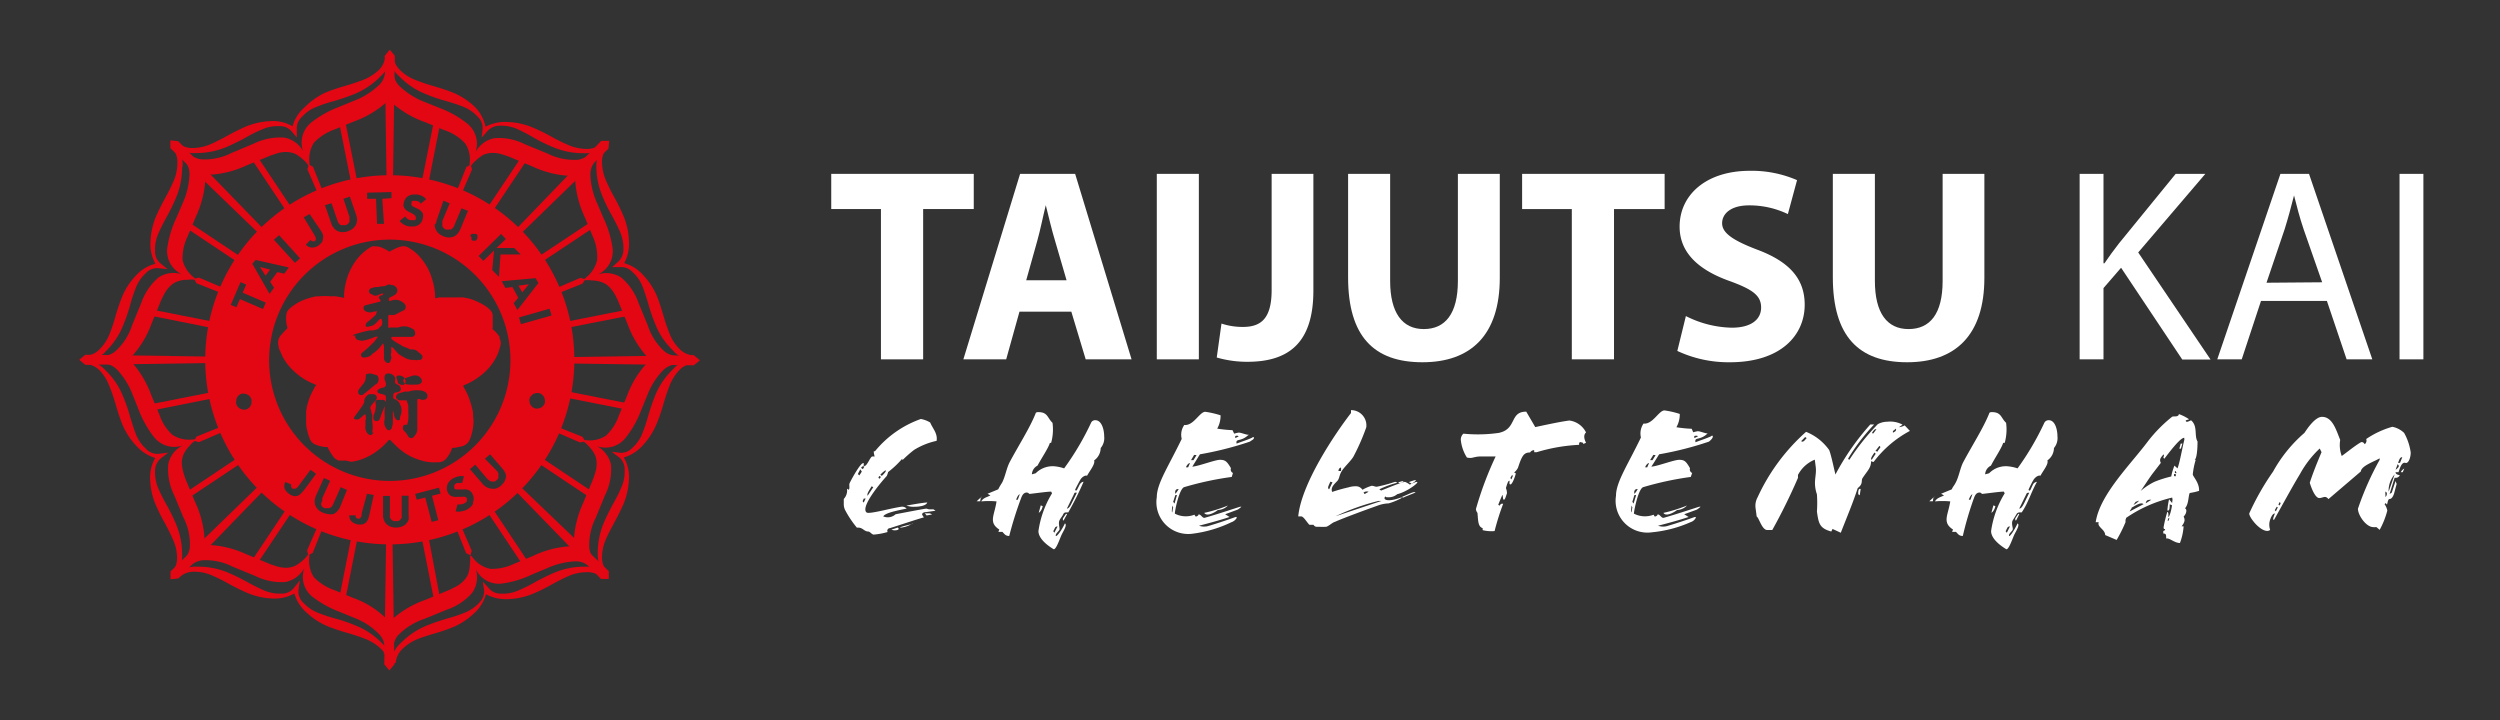 <?xml version="1.0" encoding="UTF-8"?> <svg xmlns="http://www.w3.org/2000/svg" xmlns:xlink="http://www.w3.org/1999/xlink" id="Layer_1" data-name="Layer 1" viewBox="0 0 163.49 47.09"><rect x="0" y="0" width="163.49" height="47.09" fill="#333333" stroke="none"/><defs><style>.cls-1{fill:none;}.cls-2{clip-path:url(#clip-path);}.cls-3{fill:#e30613;}.cls-4{fill:#fff;}</style><clipPath id="clip-path"><rect class="cls-1" x="-8.99" y="-0.83" width="68.94" height="48.74"></rect></clipPath></defs><title>tjkcheltenhamweblogo</title><g class="cls-2"><g class="cls-2"><path class="cls-3" d="M42.63,23.51a2.31,2.31,0,0,0-.39.31A6.38,6.38,0,0,0,41,25.9l-.52,1.25a3.28,3.28,0,0,1-.85,1.34,1.93,1.93,0,0,1-1.33.29h-.18l0,.07a1.77,1.77,0,0,1,.39.34,2.64,2.64,0,0,1,.37.5,1.42,1.42,0,0,1,.14.59,2.06,2.06,0,0,1-.11.68l-.11.34-.67,1.61a6.57,6.57,0,0,0-.59,2.27,2.44,2.44,0,0,0,.06.55,1.84,1.84,0,0,0-.41,0,6.44,6.44,0,0,0-2.32.62l-1.25.52a3.33,3.33,0,0,1-1.56.33,1.91,1.91,0,0,1-1.14-.73l-.12-.13-.07,0a1.62,1.62,0,0,1,0,.51,2.48,2.48,0,0,1-.09.62,1.33,1.33,0,0,1-.32.51,1.85,1.85,0,0,1-.56.41l-.31.16-1.61.67a6.55,6.55,0,0,0-2.08,1.18,1.93,1.93,0,0,0-.3.35,2,2,0,0,0-.34-.43,5.89,5.89,0,0,0-2-1.21l-1.26-.52a3.35,3.35,0,0,1-1.34-.85,2,2,0,0,1-.29-1.33v-.18l-.07,0a1.64,1.64,0,0,1-.33.39,2.29,2.29,0,0,1-.51.37,1.39,1.39,0,0,1-.59.14,2.1,2.1,0,0,1-.68-.11l-.34-.11-1.61-.67a6.53,6.53,0,0,0-2.26-.59,2.14,2.14,0,0,0-.52,0,2.87,2.87,0,0,0,.05-.52,6.41,6.41,0,0,0-.6-2.27l-.67-1.61L12,30.92a2.48,2.48,0,0,1-.11-.69,1.47,1.47,0,0,1,.15-.59,2.17,2.17,0,0,1,.37-.5,1.29,1.29,0,0,1,.38-.33l0-.07H12.6a2,2,0,0,1-1.32-.3,3.11,3.11,0,0,1-.86-1.34L9.9,25.86a6.7,6.7,0,0,0-1.2-2.08,3.07,3.07,0,0,0-.35-.28,2.53,2.53,0,0,0,.37-.31,6.31,6.31,0,0,0,1.18-2l.66-1.61.16-.31a2,2,0,0,1,.41-.56,1.36,1.36,0,0,1,.52-.32,1.73,1.73,0,0,1,.62-.09,1.57,1.57,0,0,1,.5,0l0-.07-.13-.12A2,2,0,0,1,11.94,17a3.24,3.24,0,0,1,.34-1.56l.52-1.25a6.66,6.66,0,0,0,.62-2.32,4,4,0,0,0-.06-.5,1.94,1.94,0,0,0,.49.05,6.46,6.46,0,0,0,2.27-.6l1.6-.66.34-.11a1.86,1.86,0,0,1,.68-.11,1.47,1.47,0,0,1,.6.14,2.52,2.52,0,0,1,.5.37,1.42,1.42,0,0,1,.33.39l.07,0v-.18a2,2,0,0,1,.29-1.33,3.46,3.46,0,0,1,1.34-.86l1.26-.52a6.51,6.51,0,0,0,2.07-1.2,2.51,2.51,0,0,0,.26-.31,2.55,2.55,0,0,0,.3.39A6.58,6.58,0,0,0,27.83,8l1.25.52a3.18,3.18,0,0,1,1.34.86,1.89,1.89,0,0,1,.29,1.32v.18l.07,0a1.58,1.58,0,0,1,.34-.38,2.35,2.35,0,0,1,.5-.38A1.6,1.6,0,0,1,32.2,10a2.06,2.06,0,0,1,.68.11l.34.11,1.61.67a6.41,6.41,0,0,0,2.27.6,2.18,2.18,0,0,0,.52-.06,3.1,3.1,0,0,0,0,.45,6.71,6.71,0,0,0,.62,2.32l.52,1.25A3.21,3.21,0,0,1,39.05,17a2,2,0,0,1-.73,1.15l-.13.12,0,.07a1.48,1.48,0,0,1,.5,0,2,2,0,0,1,.62.1,1.33,1.33,0,0,1,.52.31,2.38,2.38,0,0,1,.41.56l.16.32.66,1.61a6.43,6.43,0,0,0,1.18,2,2.38,2.38,0,0,0,.36.3m2.2.12-.17-.41A1.42,1.42,0,0,1,43.48,23a3.86,3.86,0,0,1-1.11-1.7l-.6-1.46a3.87,3.87,0,0,0-1.13-1.68,1.78,1.78,0,0,0-1.52-.22,1.67,1.67,0,0,0,.94-1.72,6.8,6.8,0,0,0-.58-1.93l-.43-1a4.94,4.94,0,0,1-.44-1.82,1.25,1.25,0,0,1,.67-1.19l-.1-.25,0,0,0,0,0-.11L39,9.89l-.22-.1a1.41,1.41,0,0,1-1,.66,3.94,3.94,0,0,1-2-.42l-1.46-.6a3.71,3.71,0,0,0-2-.39,1.75,1.75,0,0,0-1.22.91,1.69,1.69,0,0,0-.56-1.88,6.49,6.49,0,0,0-1.77-1l-1-.4a5,5,0,0,1-1.6-1,1.26,1.26,0,0,1-.37-1.32l-.22-.09a.88.88,0,0,0-.05-.15l-.41.17a1.25,1.25,0,0,1-.36,1.31,4.92,4.92,0,0,1-1.61,1l-1,.41a6.75,6.75,0,0,0-1.78,1,1.68,1.68,0,0,0-.55,1.88A1.78,1.78,0,0,0,18.6,9a3.93,3.93,0,0,0-2,.39L15.15,10a3.91,3.91,0,0,1-2,.42,1.39,1.39,0,0,1-1-.66l-.27.11h0v0l-.13.05.06.12-.09.22a1.25,1.25,0,0,1,.67,1.19,5,5,0,0,1-.44,1.83l-.43,1a6.89,6.89,0,0,0-.58,1.93,1.67,1.67,0,0,0,.94,1.72,1.78,1.78,0,0,0-1.52.22,3.87,3.87,0,0,0-1.13,1.68l-.6,1.46A3.8,3.8,0,0,1,7.51,23a1.42,1.42,0,0,1-1.18.25l-.09.21-.07,0,0,.07,0,.1.1,0,.08.2a1.24,1.24,0,0,1,.37-.06,1.64,1.64,0,0,0,.37.05,1.47,1.47,0,0,1,.58.37,5,5,0,0,1,1,1.61l.4,1a6.75,6.75,0,0,0,1,1.78,1.69,1.69,0,0,0,1.89.55A1.73,1.73,0,0,0,11,30.38a3.84,3.84,0,0,0,.39,2l.6,1.45a3.75,3.75,0,0,1,.42,2,1.43,1.43,0,0,1-.65,1l.08.2,0,.09.09,0,0,.09.08,0,.21.09a1.39,1.39,0,0,1,1-.66,3.92,3.92,0,0,1,2,.42l1.46.6a3.85,3.85,0,0,0,2,.4,1.83,1.83,0,0,0,1.23-.92A1.66,1.66,0,0,0,20.4,39a6.75,6.75,0,0,0,1.78,1l1,.41a4.49,4.49,0,0,1,1.55,1,1.27,1.27,0,0,1,.36,1.32l.2.08a1.19,1.19,0,0,0,.08.2l.41-.17A1.42,1.42,0,0,1,26,41.58a4.27,4.27,0,0,1,1.76-1.11l1.46-.6a3.78,3.78,0,0,0,1.68-1.13,1.81,1.81,0,0,0,.22-1.52,1.65,1.65,0,0,0,1.72.94,6.56,6.56,0,0,0,1.93-.58l1-.42a5.07,5.07,0,0,1,1.83-.45,1.26,1.26,0,0,1,1.19.68l.4-.17c0-.06-.05-.12-.07-.17l.08-.19a1.41,1.41,0,0,1-.66-1,3.94,3.94,0,0,1,.42-2l.6-1.46a3.83,3.83,0,0,0,.4-2,1.79,1.79,0,0,0-.92-1.22,1.68,1.68,0,0,0,1.88-.56,6.49,6.49,0,0,0,1-1.77l.41-1a4.85,4.85,0,0,1,1-1.6,1.44,1.44,0,0,1,.65-.39l.25,0a1.6,1.6,0,0,1,.42.05l.08-.19a.52.52,0,0,0,.16-.06"></path><path class="cls-3" d="M11.94,10.86a1.82,1.82,0,0,0-.55-1.44l-.11.27a1.43,1.43,0,0,1,.32,1,2.94,2.94,0,0,1-.23,1.11,12.36,12.36,0,0,1-.58,1.17c-.25.46-.45.87-.6,1.21a4.89,4.89,0,0,0-.35,1.61,2.72,2.72,0,0,0,.32,1.46A2.54,2.54,0,0,0,8.91,18,4.4,4.4,0,0,0,8,19.37a13.23,13.23,0,0,0-.44,1.28,10.3,10.3,0,0,1-.41,1.23,2.87,2.87,0,0,1-.63.95,1.38,1.38,0,0,1-.9.44l-.1.26h0l.1.27a1.45,1.45,0,0,1,.91.44,3,3,0,0,1,.62,1,12.17,12.17,0,0,1,.42,1.23c.15.51.29.94.43,1.28a4.61,4.61,0,0,0,.9,1.39,2.75,2.75,0,0,0,1.25.81,2.56,2.56,0,0,0-.33,1.44,4.59,4.59,0,0,0,.35,1.59,12.12,12.12,0,0,0,.6,1.21c.25.46.44.85.57,1.16a2.86,2.86,0,0,1,.24,1.12,1.38,1.38,0,0,1-.33.94l.12.26a1.75,1.75,0,0,0,.54-1.42,5,5,0,0,0-.41-2,10.75,10.75,0,0,0-.61-1.24c-.25-.45-.43-.82-.55-1.1a2.65,2.65,0,0,1-.2-1.1,1.06,1.06,0,0,1,.36-.82l.5-.39-.63.08a1,1,0,0,1-.83-.34,2.55,2.55,0,0,1-.64-.91q-.16-.42-.39-1.17a10.43,10.43,0,0,0-.45-1.31,4.77,4.77,0,0,0-1.15-1.72,1.79,1.79,0,0,0-1.37-.63,1.76,1.76,0,0,0,1.37-.62,4.86,4.86,0,0,0,1.15-1.72,10.43,10.43,0,0,0,.45-1.31,10.53,10.53,0,0,1,.39-1.17,2.56,2.56,0,0,1,.63-.91,1,1,0,0,1,.84-.33l.59.06-.46-.37a1,1,0,0,1-.36-.83,2.57,2.57,0,0,1,.2-1.09c.12-.28.3-.65.55-1.11a11.66,11.66,0,0,0,.61-1.24,5.15,5.15,0,0,0,.41-2m27.4-1.55a1.44,1.44,0,0,1-1,.33,3.17,3.17,0,0,1-1.11-.24,12.36,12.36,0,0,1-1.17-.58,13,13,0,0,0-1.21-.59,4.65,4.65,0,0,0-1.61-.35,2.72,2.72,0,0,0-1.46.31A2.58,2.58,0,0,0,31,6.94a4.59,4.59,0,0,0-1.37-.88c-.34-.14-.77-.28-1.28-.43a12.17,12.17,0,0,1-1.23-.42,2.85,2.85,0,0,1-.95-.62,1.38,1.38,0,0,1-.44-.9l-.26-.11h0l-.27.11a1.43,1.43,0,0,1-.44.9,3.2,3.2,0,0,1-1,.63c-.31.12-.72.26-1.23.41a11.67,11.67,0,0,0-1.28.44A4.6,4.6,0,0,0,19.94,7a2.58,2.58,0,0,0-.81,1.26,2.53,2.53,0,0,0-1.44-.34,4.83,4.83,0,0,0-1.6.35c-.34.15-.74.34-1.21.6s-.85.45-1.16.58a3,3,0,0,1-1.12.23,1.38,1.38,0,0,1-.94-.33l-.27.11a1.76,1.76,0,0,0,1.43.55,5.1,5.1,0,0,0,2-.4c.37-.16.79-.36,1.24-.61a9.27,9.27,0,0,1,1.11-.55,2.43,2.43,0,0,1,1.09-.2,1,1,0,0,1,.82.35l.33.39,0-.52a1,1,0,0,1,.34-.83A2.41,2.41,0,0,1,20.67,7a9.86,9.86,0,0,1,1.17-.39c.5-.15.94-.3,1.31-.45A5.06,5.06,0,0,0,24.88,5,1.8,1.8,0,0,0,25.5,3.6,1.73,1.73,0,0,0,26.12,5a4.86,4.86,0,0,0,1.72,1.15,10.43,10.43,0,0,0,1.31.45q.75.22,1.17.39a2.59,2.59,0,0,1,.92.64,1,1,0,0,1,.32.83L31.5,9l.37-.42a1.08,1.08,0,0,1,.83-.36,2.71,2.71,0,0,1,1.09.2A12.28,12.28,0,0,1,34.9,9a10,10,0,0,0,1.24.61,5,5,0,0,0,2,.41,1.82,1.82,0,0,0,1.35-.48A1.85,1.85,0,0,0,39,10.86a5,5,0,0,0,.41,2,10,10,0,0,0,.61,1.24c.25.46.43.83.55,1.11a2.74,2.74,0,0,1,.2,1.09,1.08,1.08,0,0,1-.36.83l-.38.34.51,0a1,1,0,0,1,.83.33,2.46,2.46,0,0,1,.64.91c.11.28.24.68.39,1.17a10.43,10.43,0,0,0,.45,1.31A4.86,4.86,0,0,0,44,22.91a1.73,1.73,0,0,0,1.37.62,1.78,1.78,0,0,0-1.37.63,4.92,4.92,0,0,0-1.16,1.72c-.15.37-.3.81-.45,1.31A9.86,9.86,0,0,1,42,28.36a2.41,2.41,0,0,1-.63.91,1,1,0,0,1-.83.34L40,29.54l.5.38a1,1,0,0,1,.35.82,2.5,2.5,0,0,1-.2,1.1,10.08,10.08,0,0,1-.55,1.1c-.25.46-.45.87-.61,1.24a5.1,5.1,0,0,0-.4,2,2,2,0,0,0,.37,1.24,2,2,0,0,0-1.23-.36,5,5,0,0,0-2,.4c-.37.16-.78.36-1.24.61a9.27,9.27,0,0,1-1.11.55,2.4,2.4,0,0,1-1.09.2,1,1,0,0,1-.82-.35l-.4-.44.09.56a1.07,1.07,0,0,1-.33.84,2.69,2.69,0,0,1-.92.63,9.86,9.86,0,0,1-1.17.39c-.5.15-.94.3-1.31.45a5.09,5.09,0,0,0-1.72,1.15,1.8,1.8,0,0,0-.62,1.38,1.83,1.83,0,0,0-.62-1.38,5,5,0,0,0-1.73-1.15,10.43,10.43,0,0,0-1.31-.45,9.86,9.86,0,0,1-1.17-.39,2.65,2.65,0,0,1-.91-.63,1,1,0,0,1-.33-.84l.09-.63-.4.5a1,1,0,0,1-.83.36,2.6,2.6,0,0,1-1.09-.2c-.28-.12-.65-.3-1.11-.55a11.66,11.66,0,0,0-1.24-.61,4.93,4.93,0,0,0-2-.4,1.77,1.77,0,0,0-1.43.54l.27.11a1.35,1.35,0,0,1,.94-.32,2.81,2.81,0,0,1,1.12.23,11.27,11.27,0,0,1,1.16.58c.47.25.87.45,1.21.59a4.64,4.64,0,0,0,1.6.35,2.6,2.6,0,0,0,1.44-.33,2.67,2.67,0,0,0,.81,1.26,4.6,4.6,0,0,0,1.38.89,11.85,11.85,0,0,0,1.28.43c.51.15.92.29,1.24.42a3,3,0,0,1,.95.62,1.44,1.44,0,0,1,.45.91l.26.11h0l.26-.11a1.38,1.38,0,0,1,.44-.9,3,3,0,0,1,.95-.63c.32-.13.73-.26,1.24-.41A11.42,11.42,0,0,0,29.66,41,4.57,4.57,0,0,0,31,40.11a2.59,2.59,0,0,0,.78-1.25,2.74,2.74,0,0,0,1.46.32,4.6,4.6,0,0,0,1.61-.35,11.18,11.18,0,0,0,1.22-.6c.46-.25.85-.45,1.16-.58a3,3,0,0,1,1.12-.23,1.47,1.47,0,0,1,1,.32l.25-.11h0l.1-.25a1.38,1.38,0,0,1-.33-.94,3,3,0,0,1,.23-1.12c.13-.31.33-.7.58-1.16s.45-.87.6-1.21a4.83,4.83,0,0,0,.35-1.59,2.49,2.49,0,0,0-.34-1.44,2.73,2.73,0,0,0,1.26-.81,4.77,4.77,0,0,0,.89-1.39,11,11,0,0,0,.44-1.28c.15-.51.29-.92.41-1.23a3.2,3.2,0,0,1,.63-1,1.43,1.43,0,0,1,.9-.44l.11-.27h0l-.11-.26a1.38,1.38,0,0,1-.9-.44,2.85,2.85,0,0,1-.62-.95,12.17,12.17,0,0,1-.42-1.23c-.15-.51-.29-.94-.43-1.28A4.59,4.59,0,0,0,42.07,18a2.58,2.58,0,0,0-1.25-.79,2.72,2.72,0,0,0,.31-1.46,4.65,4.65,0,0,0-.35-1.61,13,13,0,0,0-.59-1.21,12.36,12.36,0,0,1-.58-1.17,3.17,3.17,0,0,1-.24-1.11,1.44,1.44,0,0,1,.33-1l-.11-.26"></path><path class="cls-3" d="M32.7,22.06a2.68,2.68,0,0,0-.48-.53.08.08,0,0,1,0-.09l0-.17c0-.11,0-.23,0-.34s0-.22,0-.33a.51.51,0,0,0-.13-.29,2,2,0,0,0-.57-.43,5,5,0,0,0-.58-.27,2.38,2.38,0,0,0-.38-.11l-.28-.05a2.09,2.09,0,0,0-.35,0h-.68l-.31,0-.22,0-.26.06a.69.69,0,0,1,0-.13,6,6,0,0,0-.07-.61,5,5,0,0,0-.17-.64,3.52,3.52,0,0,0-.6-1.13,2.89,2.89,0,0,0-.88-.79.66.66,0,0,0-.35-.11,1.24,1.24,0,0,0-.38.09c-.17.06-.33.16-.5.24s-.05,0-.07,0-.25-.14-.37-.19a1.12,1.12,0,0,0-.56-.13.76.76,0,0,0-.16,0,2,2,0,0,0-.49.32,3.21,3.21,0,0,0-.66.72,4,4,0,0,0-.6,1.41,4.1,4.1,0,0,0-.1.69,1.79,1.79,0,0,1,0,.23l-.23-.05-.31-.05a1.65,1.65,0,0,0-.31,0,4.39,4.39,0,0,0-.81,0c-.13,0-.26,0-.39.05a4,4,0,0,0-.74.25,3.18,3.18,0,0,0-.79.52.6.6,0,0,0-.2.43,2,2,0,0,0,.06.74.1.1,0,0,1,0,.11c-.13.14-.27.28-.4.43a.75.75,0,0,0-.16.73c0,.16.11.32.17.48a3,3,0,0,0,.51.82,4.19,4.19,0,0,0,.61.58,3.84,3.84,0,0,0,.69.44c.13.07.28.13.42.19s.06,0,0,.1c-.12.23-.25.46-.35.7s-.13.4-.19.6,0,.19-.06.29l0,.3c0,.18,0,.37,0,.56a2.44,2.44,0,0,0,.07.46,3.5,3.5,0,0,0,.14.46.7.7,0,0,0,.41.46,2.44,2.44,0,0,0,.71.16.1.1,0,0,1,.08,0,2.39,2.39,0,0,0,.34.58.68.68,0,0,0,.39.3,2.48,2.48,0,0,0,.27,0h.2A3,3,0,0,0,23,30.2a4.31,4.31,0,0,0,.49-.11,3.92,3.92,0,0,0,1.05-.51,4.56,4.56,0,0,0,.89-.81s.05,0,.09,0a7.27,7.27,0,0,0,.56.55,3.65,3.65,0,0,0,1.1.67,5.58,5.58,0,0,0,.58.18,2.52,2.52,0,0,0,.48.06,1.22,1.22,0,0,0,.27,0h.18a.65.65,0,0,0,.49-.24,2.14,2.14,0,0,0,.35-.58c0-.09.08-.15.19-.12h0l.43-.09a.77.77,0,0,0,.59-.5,3.49,3.49,0,0,0,.2-.77,2.34,2.34,0,0,0,0-.7c0-.16,0-.33-.06-.5a3.45,3.45,0,0,0-.12-.43,4,4,0,0,0-.45-1c0-.06,0-.07,0-.09s.18-.07.27-.12a4.51,4.51,0,0,0,1.18-.81,3.52,3.52,0,0,0,.82-1.2c.05-.14.09-.3.14-.45a.68.68,0,0,0-.09-.57m-5.06,2.88s0,.06,0,.08a.4.4,0,0,1-.33.13h-.06a2.73,2.73,0,0,1-.41,0c-.1,0-.22,0-.31-.1a.19.19,0,0,1-.08-.18.2.2,0,0,1,.13-.14l.44-.15a.56.56,0,0,1,.47.05.42.42,0,0,1,.18.34m-4.53-3s.07-.09.11-.1c.2-.07.41-.12.61-.18l.35-.08.07,0c.14,0,.26,0,.39-.06a.27.27,0,0,0,.2-.11c0-.05.1-.09.15-.14h0a.48.48,0,0,0,0-.42c0-.05-.07-.05-.12,0a2.18,2.18,0,0,0-.21.22,1.1,1.1,0,0,1-.25.19l0,0-.31.08c-.11,0-.17,0-.14-.15a.25.25,0,0,1,.1-.15c.19-.15.37-.31.54-.47a.52.52,0,0,0,.08-.23s0-.06-.07,0l-.11,0a.59.59,0,0,1-.52,0,.26.26,0,0,1-.17-.24.18.18,0,0,1,.14-.17l.88-.22c.12,0,.13-.09.05-.17l0,0a.13.13,0,0,1,0-.22l.15-.05s.08,0,.07-.09a.07.07,0,0,0-.1,0l-.21.07a.34.34,0,0,1-.44-.05l-.07,0s-.08-.07-.1-.12,0-.21.09-.24a1.13,1.13,0,0,1,.54-.1h0c.17-.08.37,0,.54-.13a.31.31,0,0,1,.28,0c.07,0,.16,0,.24.08a.32.32,0,0,1,.08.48.57.57,0,0,1-.15.12l-.25.13a.11.11,0,0,0-.08.09c0,.05,0,.09,0,.12a.13.13,0,0,0,.15,0,.78.78,0,0,1,.83.17.29.29,0,0,1,.1.35.2.2,0,0,1-.12.12c-.16.07-.3.15-.45.23a.53.53,0,0,1-.41.06c-.09,0-.13,0-.14.1a.07.07,0,0,0,0,.05c0,.19,0,.38,0,.57s0,.12.13.11l.24,0,.24,0a1.55,1.55,0,0,0,.23-.06,1,1,0,0,1,.58.06,1.65,1.65,0,0,1,.26.14.42.42,0,0,1,.07.33.25.25,0,0,1-.23.14l-.31,0h-1c0,.07,0,.12,0,.14a3.31,3.31,0,0,0,.52.34.41.41,0,0,1,.11.07c.18.12.4.15.58.27H27a.54.54,0,0,1,.36.18,1.56,1.56,0,0,1,.2.16.19.19,0,0,1,.06.21.19.19,0,0,1-.21.14h-.1a.23.23,0,0,1-.18,0,.4.4,0,0,0-.15,0,1.18,1.18,0,0,1-.55-.17,3.79,3.79,0,0,1-.34-.2,1.29,1.29,0,0,1-.16-.17c-.08-.08-.15-.17-.23-.26l-.11-.06V23a.13.13,0,0,1,0,.06.37.37,0,0,0,0,.27.14.14,0,0,1,0,.09l-.06.2a.16.16,0,0,1-.25.09.35.35,0,0,1-.17-.34.71.71,0,0,0,0-.2v-.46a.43.43,0,0,0-.07-.26,2.09,2.09,0,0,1-.16.22,2.22,2.22,0,0,1-.48.44c-.06,0-.09.1-.14.13a.82.82,0,0,1-.48.14.15.15,0,0,1-.16-.12.14.14,0,0,1,.05-.18l.34-.29c.16-.14.31-.29.46-.44a3.14,3.14,0,0,0,.24-.33.74.74,0,0,0-.15,0l-.26.1a3,3,0,0,1-.65.17c-.13-.06-.3,0-.39-.18a.15.15,0,0,1,0-.18m3.1,3.24s-.08,0-.11,0a1.2,1.2,0,0,1-.23-.11,0,0,0,0,1,0,0c0-.12-.07-.24-.09-.36s.06-.15.19-.14a.41.41,0,0,1,.4.34.28.28,0,0,1-.13.28m-1.78-.08-.26.21c-.18.15-.36.31-.55.45a.23.23,0,0,1-.18.08.21.21,0,0,1-.19-.28.56.56,0,0,1,.09-.17l.2-.24a.77.77,0,0,0,.2-.45v-.08c0-.15.06-.18.21-.19l.15,0v0l.36.11a.2.2,0,0,1,.08.08.43.43,0,0,1-.12.52m-.18,3.12a.22.22,0,0,1-.13.17.16.16,0,0,1-.15,0,.44.44,0,0,1-.14-.13.64.64,0,0,1-.1-.47,2.08,2.08,0,0,0,0-.23.59.59,0,0,1,0-.13c.07-.13,0-.25,0-.39a.63.63,0,0,0-.12.07l-.25.22a.33.33,0,0,1-.3.05.09.09,0,0,1-.07-.13,0,0,0,0,1,0,0l.26-.36.18-.25a1.9,1.9,0,0,0,.22-.37.56.56,0,0,0,0-.12.58.58,0,0,1,.23-.36.17.17,0,0,1,.14-.05h.24a.23.23,0,0,1,.2.31.44.44,0,0,1-.12.15,2.63,2.63,0,0,0-.29.37s0,.08,0,.13a.35.35,0,0,1,.06.18,0,0,0,0,0,0,.05.47.47,0,0,1,.06.31c0,.09,0,.18,0,.28a2.37,2.37,0,0,1,0,.75m1.82-.9a.14.14,0,0,1-.21.05.44.44,0,0,1-.18-.31c0-.11-.05-.21-.08-.31V27l0,.66c0,.11-.05.22-.07.33a.19.19,0,0,1-.15.14.17.17,0,0,1-.19-.09.66.66,0,0,1-.13-.59,1.84,1.84,0,0,0,0-.33c0-.1,0-.2,0-.31a1,1,0,0,0,0-.29l0,.06-.24.59c0,.08-.05.16-.08.24a.22.22,0,0,1-.19.13.19.19,0,0,1-.22-.2c0-.1,0-.2.06-.3s.07-.26.09-.39a.62.62,0,0,0,0-.23c-.05-.18,0-.28.21-.27l.23,0c.1,0,.14,0,.23.14,0-.1,0-.2,0-.3a.19.19,0,0,0-.16-.19l-.26-.07a.16.16,0,0,1-.14-.12c0-.06,0-.1.07-.14a.7.7,0,0,1,.28-.12.22.22,0,0,0,.19-.32c0-.05,0-.09-.05-.14a.53.53,0,0,1,0-.33.2.2,0,0,1,.14-.13.49.49,0,0,1,.52.25.34.34,0,0,1,0,.2c0,.17,0,.2.16.27a.31.31,0,0,1,.22.32.23.23,0,0,1-.05.1.39.39,0,0,1-.24.09.19.19,0,0,0-.2.19,1.11,1.11,0,0,0,0,.17s0,.06.08.08a.58.58,0,0,1,.37.36c0,.05.05.09.07.14l0,.07a.87.87,0,0,1-.08.59M27.93,26a.2.2,0,0,1-.12.12.41.41,0,0,1-.31,0,.22.22,0,0,0-.21,0l0,.3v.81s0,.06,0,.09c0,.25,0,.5,0,.75a.65.65,0,0,1-.16.41l-.05.06a.22.22,0,0,1-.38,0,.33.33,0,0,1-.06-.1,1.12,1.12,0,0,0-.19-.24.28.28,0,0,1-.09-.3c0-.07.05-.11.11-.12l.1,0c.05,0,.06,0,.08-.09a1.9,1.9,0,0,0,.05-.67c0-.15,0-.3,0-.44s-.08-.27-.11-.4l-.41,0a.32.32,0,0,1-.28-.16s0,0,0-.05a.28.28,0,0,1,.19-.25l.38-.11.24,0h0a1.62,1.62,0,0,1,.69-.08.66.66,0,0,1,.37.09.3.3,0,0,1,.16.4"></path><path class="cls-3" d="M25.49,11.46A12.07,12.07,0,1,0,37.56,23.53,12.06,12.06,0,0,0,25.49,11.46m7.28,3.84.31.33-.61.59,1.16,0,.42.42H32.73l-.1,1.47-.44-.45.12-1.28-.7.68-.31-.32Zm-2,.17a.3.3,0,0,1,0-.1.27.27,0,0,1,.08-.07.18.18,0,0,1,.09,0h.11l.09,0a.3.3,0,0,1,.08.08.36.36,0,0,1,0,.09v.1a.31.31,0,0,1-.05.1.23.23,0,0,1-.07.07.18.18,0,0,1-.1,0H31l-.1,0a.27.27,0,0,1-.07-.08.36.36,0,0,1,0-.09.34.34,0,0,1,0-.1m-2.31-.86a1.13,1.13,0,0,1,.08-.33L29,13.12l.41.18-.48,1.14a.58.58,0,0,0,0,.18.45.45,0,0,0,0,.16.35.35,0,0,0,.08.13.45.45,0,0,0,.14.1.51.51,0,0,0,.17,0l.15,0a.45.45,0,0,0,.14-.1.38.38,0,0,0,.09-.15l.48-1.14.42.17L30.1,15a1.19,1.19,0,0,1-.18.29.72.72,0,0,1-.25.18.83.83,0,0,1-.32.06.91.91,0,0,1-.37-.09.92.92,0,0,1-.32-.2.8.8,0,0,1-.18-.27.78.78,0,0,1-.05-.31m-1.28-.56a.74.74,0,0,0-.16-.12l-.22-.11a.92.92,0,0,1-.21-.13.7.7,0,0,1-.15-.19.45.45,0,0,1,0-.29.59.59,0,0,1,.11-.27.49.49,0,0,1,.2-.18.78.78,0,0,1,.27-.09h.29a1.26,1.26,0,0,1,.33.1.86.86,0,0,1,.26.21l-.36.29a.33.33,0,0,0-.13-.13.58.58,0,0,0-.17-.06h-.1l-.1,0a.26.26,0,0,0-.09.05.18.18,0,0,0,0,.1.17.17,0,0,0,0,.15.74.74,0,0,0,.16.11l.21.1a.74.74,0,0,1,.21.13.7.7,0,0,1,.15.19.58.58,0,0,1,0,.3.63.63,0,0,1-.1.28.67.67,0,0,1-.2.18.62.62,0,0,1-.27.09h-.31a1,1,0,0,1-.35-.12,1.09,1.09,0,0,1-.29-.24l.37-.3a.61.61,0,0,0,.15.17.6.6,0,0,0,.21.08H27l.11,0a.16.16,0,0,0,.08-.06.13.13,0,0,0,0-.09.17.17,0,0,0-.05-.15M25.6,12.56l0,.4L25,13l.11,1.64-.45,0L24.59,13l-.58,0,0-.4Zm-3.92.73.4,1.17a.42.42,0,0,0,.09.16.29.29,0,0,0,.12.1.43.43,0,0,0,.16,0,.44.44,0,0,0,.16,0,.38.38,0,0,0,.15-.09.3.3,0,0,0,.09-.13.42.42,0,0,0,0-.16.55.55,0,0,0,0-.17L22.46,13l.42-.14.41,1.19a1,1,0,0,1,.06.33.82.82,0,0,1-.07.31.76.76,0,0,1-.2.25,1,1,0,0,1-.33.18.89.89,0,0,1-.38.06.72.72,0,0,1-.55-.28.86.86,0,0,1-.16-.3l-.41-1.18ZM20.25,14,21,15.11a1.34,1.34,0,0,1,.12.24.57.57,0,0,1,0,.25.46.46,0,0,1-.08.25,1,1,0,0,1-.25.23.73.73,0,0,1-.41.11A.58.58,0,0,1,20,16l.3-.31a.2.2,0,0,0,.13.08.17.17,0,0,0,.14,0,.22.22,0,0,0,.08-.09.49.49,0,0,0,0-.12.61.61,0,0,0-.05-.12l-.06-.11-.68-1.12Zm-2,1.38,1.37,1.51-.33.3-1.38-1.51ZM16.72,17l2.17.49-.3.41-.45-.11-.47.64.25.39-.29.4L16.5,17.25Zm-.27,9.35a.55.55,0,0,1-.06.18.44.44,0,0,1-.12.15.54.54,0,0,1-.18.1.5.5,0,0,1-.21,0,.55.55,0,0,1-.18-.06.44.44,0,0,1-.15-.12.54.54,0,0,1-.1-.18.5.5,0,0,1,0-.21A.55.55,0,0,1,15.5,26a.44.44,0,0,1,.12-.15.54.54,0,0,1,.18-.1.5.5,0,0,1,.21,0,.55.55,0,0,1,.18.06.44.44,0,0,1,.15.12.54.54,0,0,1,.1.18.5.5,0,0,1,0,.21m.76-6.11-1.51-.65-.23.53-.37-.15.64-1.49.37.16-.23.53,1.51.65ZM19.65,32.3a.52.52,0,0,1-.21.13.46.46,0,0,1-.26,0,.77.77,0,0,1-.31-.16.74.74,0,0,1-.26-.33.58.58,0,0,1,.05-.42l.39.16a.2.2,0,0,0,0,.15.19.19,0,0,0,.07.12.19.19,0,0,0,.12,0,.21.21,0,0,0,.11,0,.39.39,0,0,0,.1-.08l.08-.1.78-1.05.36.27-.81,1.09a1.8,1.8,0,0,1-.19.2m2.57.88a.92.92,0,0,1-.19.28.72.72,0,0,1-.25.18.86.86,0,0,1-.32,0,1.08,1.08,0,0,1-.37-.1.81.81,0,0,1-.32-.21.73.73,0,0,1-.21-.58,1,1,0,0,1,.09-.33l.51-1.14.41.18-.51,1.13a.58.58,0,0,0,0,.18A.44.44,0,0,0,21,33a.39.39,0,0,0,.08.14.42.42,0,0,0,.14.09.32.32,0,0,0,.16,0,.41.41,0,0,0,.16,0,.42.42,0,0,0,.14-.09.56.56,0,0,0,.1-.15l.5-1.13.41.18Zm1.91.53a2,2,0,0,1-.08.26.55.55,0,0,1-.14.22.52.52,0,0,1-.22.12,1,1,0,0,1-.34,0,.81.81,0,0,1-.39-.2.55.55,0,0,1-.14-.39l.43,0a.19.19,0,0,0,0,.14.19.19,0,0,0,.12.07.19.19,0,0,0,.13,0,.24.24,0,0,0,.08-.09,1.17,1.17,0,0,0,.05-.11.69.69,0,0,0,0-.13L24,32.29l.44.08Zm2.58.28a.92.92,0,0,1-.16.27.68.68,0,0,1-.26.18,1.06,1.06,0,0,1-.37.08,1.13,1.13,0,0,1-.38-.05.88.88,0,0,1-.28-.17.78.78,0,0,1-.17-.26.88.88,0,0,1-.06-.33l0-1.26h.45l0,1.24a.47.47,0,0,0,0,.17.67.67,0,0,0,.09.14.42.42,0,0,0,.14.09.29.29,0,0,0,.16,0,.33.33,0,0,0,.17,0,.27.27,0,0,0,.12-.09.42.42,0,0,0,.09-.14,1.1,1.1,0,0,0,0-.18l0-1.24.45,0,0,1.26a1.27,1.27,0,0,1,0,.34m1.94,0-.43.11-.42-1.59-.56.14-.1-.38,1.56-.41.1.39-.56.14Zm2.28-1.09a.69.69,0,0,1-.16.22,1.44,1.44,0,0,1-.25.18,1.24,1.24,0,0,1-.36.11.78.78,0,0,1-.37,0l.12-.46a.54.54,0,0,0,.22,0,.43.43,0,0,0,.22-.06l.09-.06a.3.3,0,0,0,.08-.08.32.32,0,0,0,0-.09.18.18,0,0,0,0-.1.19.19,0,0,0-.13-.1.67.67,0,0,0-.2,0l-.24,0a1.06,1.06,0,0,1-.25,0,.62.62,0,0,1-.23-.07.42.42,0,0,1-.19-.22.49.49,0,0,1-.07-.28.63.63,0,0,1,.06-.27.65.65,0,0,1,.16-.22.81.81,0,0,1,.24-.17,1.35,1.35,0,0,1,.32-.11.78.78,0,0,1,.34,0l-.12.44a.29.29,0,0,0-.18,0l-.18,0-.08.06a.27.27,0,0,0-.07.08.18.18,0,0,0,0,.09.2.2,0,0,0,0,.1.15.15,0,0,0,.12.09H30l.23,0a1.06,1.06,0,0,1,.25,0,.49.49,0,0,1,.23.08.42.42,0,0,1,.19.22.67.67,0,0,1,.08.29.6.6,0,0,1-.06.27m2.17-1.71a.91.91,0,0,1-.09.31,1.28,1.28,0,0,1-.24.29.94.94,0,0,1-.33.19.74.74,0,0,1-.32,0,.71.71,0,0,1-.3-.1.87.87,0,0,1-.26-.22l-.82-.95.35-.29.8.94.14.11a.3.3,0,0,0,.16.05.45.45,0,0,0,.16,0,.42.42,0,0,0,.14-.09.45.45,0,0,0,.11-.13.83.83,0,0,0,0-.15.51.51,0,0,0,0-.17.6.6,0,0,0-.09-.15L31.71,30l.34-.29.82.95a1,1,0,0,1,.18.29.81.81,0,0,1,.05.31m-7.61.19a7.89,7.89,0,1,1,7.89-7.89,7.89,7.89,0,0,1-7.89,7.89m8.1-11.62.3-.36-.38-.7-.46.06-.24-.44,2.22-.2.18.32-1.37,1.76Zm.35.93,2-.57.13.44-2,.57Zm1.69,5.58a.51.51,0,0,1-.09.18.87.87,0,0,1-.15.13.6.6,0,0,1-.19.06.46.46,0,0,1-.2,0,.51.51,0,0,1-.18-.09.87.87,0,0,1-.13-.15.6.6,0,0,1-.06-.19.46.46,0,0,1,0-.2.51.51,0,0,1,.09-.18.87.87,0,0,1,.15-.13.6.6,0,0,1,.19-.06.46.46,0,0,1,.2,0,.51.51,0,0,1,.18.09.87.87,0,0,1,.13.15.6.6,0,0,1,.06.19.46.46,0,0,1,0,.2"></path><polygon class="cls-3" points="17 17.46 17.37 18.03 17.66 17.63 17 17.46"></polygon><polygon class="cls-3" points="34.15 19.12 34.59 18.59 33.91 18.68 34.15 19.12"></polygon><path class="cls-3" d="M23.39,12l-.8-4-.4.08.8,4,.4-.08"></path><path class="cls-3" d="M25.5,11.81h.2l.12-8.16-.33-.4-.33.4.12,8.16h.22"></path><path class="cls-3" d="M30.14,12.77l.73-1.69-.09-.31-.28.15-.68,1.71.32.14"></path><path class="cls-3" d="M28,12.07l.79-4L28.36,8l-.8,4,.41.08"></path><path class="cls-3" d="M21.16,12.64l-.69-1.73-.27-.15-.1.31.74,1.7.32-.13"></path><path class="cls-3" d="M12.45,32.49l3.38-2.25-.23-.34-3.37,2.25Z"></path><path class="cls-3" d="M19.13,13.68l-2.26-3.39-.34.23,2.26,3.39.34-.23"></path><path class="cls-3" d="M12.85,28.55l-.15.27.3.1,1.69-.73-.13-.33Z"></path><path class="cls-3" d="M12.23,14.94l3.39,2.26.22-.34L12.45,14.6Z"></path><path class="cls-3" d="M38.11,18.54l.14-.28-.3-.09-1.67.72.13.33Z"></path><path class="cls-3" d="M38.5,14.6l-3.37,2.24.23.34,3.37-2.24Z"></path><path class="cls-3" d="M37.05,21.45l4-.79-.08-.4-4,.79c0,.13.06.26.08.4"></path><path class="cls-3" d="M38.73,32.15l-3.35-2.24-.23.34,3.35,2.24Z"></path><path class="cls-3" d="M33.94,15.4l5.85-5.68.05-.51-.52,0L33.64,15.1q.16.15.3.3"></path><path class="cls-3" d="M32.17,13.89l2.25-3.37-.34-.23-2.25,3.37.34.23"></path><path class="cls-3" d="M36.42,27.9l-.14.32,1.66.72.31-.1-.15-.27Z"></path><path class="cls-3" d="M37,26l4,.79.08-.41-3.95-.78c0,.13-.05.27-.08.4"></path><path class="cls-3" d="M29.81,34.49l.67,1.68.28.15.09-.3-.72-1.67-.32.14"></path><path class="cls-3" d="M27.57,35.12l.79,4,.4-.08L28,35l-.4.08"></path><path class="cls-3" d="M23,35l-.79,4,.4.08.79-4L23,35"></path><path class="cls-3" d="M25.5,35.31h-.25l-.12,8.14.33.39.33-.39-.12-8.14H25.5"></path><path class="cls-3" d="M45.37,23.23l-8.13.12v.42l8.13.12.4-.33Z"></path><path class="cls-3" d="M33.94,31.73l-.3.3,5.66,5.83.51,0,0-.51Z"></path><path class="cls-3" d="M31.85,33.44l2.23,3.35.34-.22-2.23-3.35-.34.22"></path><path class="cls-3" d="M14.58,19.21c0-.11.09-.22.14-.33L13,18.15l-.3.09.14.28Z"></path><path class="cls-3" d="M13.75,23.56v-.24L5.58,23.2l-.4.33.4.33,8.17-.12v-.18"></path><path class="cls-3" d="M14,21.05l-4-.79-.08.4,4,.8c0-.14.05-.27.08-.41"></path><path class="cls-3" d="M17.05,15.39l.3-.29-5.7-5.87-.51-.05,0,.51Z"></path><path class="cls-3" d="M20.81,34.33,20.08,36l.09.3.28-.14.68-1.7-.32-.14"></path><path class="cls-3" d="M18.78,33.2l-2.25,3.37.34.22,2.25-3.36-.34-.23"></path><path class="cls-3" d="M13.93,25.63l-4,.79.08.41,4-.8c0-.13-.06-.26-.08-.4"></path><path class="cls-3" d="M17,31.69l-5.85,5.68,0,.51.51-.05L17.31,32l-.3-.3"></path></g></g><path class="cls-4" d="M57.61,13.67H54.36v-2.3h9.32v2.3H60.37V23.5H57.61Z"></path><path class="cls-4" d="M66.67,20.38,65.8,23.5H63l3.71-12.13h3.6L74,23.5h-3l-.94-3.12Zm3.08-2.05L69,15.76c-.22-.72-.43-1.62-.61-2.34h0c-.18.72-.36,1.64-.56,2.34l-.72,2.57Z"></path><path class="cls-4" d="M78.4,11.37V23.5H75.65V11.37Z"></path><path class="cls-4" d="M83.16,11.37h2.73V19c0,3.46-1.65,4.66-4.32,4.66a7.16,7.16,0,0,1-2-.28l.31-2.22a4.37,4.37,0,0,0,1.4.22c1.16,0,1.88-.52,1.88-2.41Z"></path><path class="cls-4" d="M90.91,11.37v7c0,2.09.8,3.15,2.2,3.15s2.23-1,2.23-3.15v-7h2.74v6.8c0,3.74-1.89,5.52-5.06,5.52S88.16,22,88.16,18.13V11.37Z"></path><path class="cls-4" d="M102.79,13.67H99.54v-2.3h9.32v2.3h-3.31V23.5h-2.76Z"></path><path class="cls-4" d="M110.25,20.67a6.93,6.93,0,0,0,3,.76c1.26,0,1.92-.53,1.92-1.32s-.57-1.18-2-1.71c-2-.7-3.33-1.81-3.33-3.58,0-2.07,1.73-3.65,4.59-3.65a7.46,7.46,0,0,1,3.09.61L116.92,14a5.82,5.82,0,0,0-2.54-.57c-1.18,0-1.76.54-1.76,1.17s.69,1.11,2.25,1.71c2.14.79,3.15,1.91,3.15,3.62,0,2-1.57,3.76-4.89,3.76a7.89,7.89,0,0,1-3.44-.74Z"></path><path class="cls-4" d="M122.61,11.37v7c0,2.09.79,3.15,2.2,3.15s2.23-1,2.23-3.15v-7h2.73v6.8c0,3.74-1.89,5.52-5.05,5.52s-4.86-1.69-4.86-5.56V11.37Z"></path><path class="cls-4" d="M136,11.37h1.56v5.85h.06c.32-.47.64-.9.95-1.3l3.71-4.55h1.94l-4.39,5.14,4.73,7h-1.85l-4-6-1.15,1.33V23.5H136Z"></path><path class="cls-4" d="M147.86,19.68,146.6,23.5H145l4.13-12.13H151l4.14,12.13h-1.68l-1.29-3.82Zm4-1.22L150.65,15c-.27-.8-.45-1.52-.63-2.22h0c-.18.72-.38,1.46-.61,2.2l-1.19,3.51Z"></path><path class="cls-4" d="M158.48,11.37V23.5h-1.56V11.37Z"></path><path class="cls-4" d="M59.78,29.42a7.87,7.87,0,0,0-.76.67L59,30a6.11,6.11,0,0,1-.92.87,1.34,1.34,0,0,1-.09.26c-.21.22-1.4,1.59-1.4,2.18,0,.14.06.23.19.23.43,0,1.43-.29,2.15-.4a.41.41,0,0,1,.36.12c-.58.12-1.39.27-1.53.51a.76.76,0,0,0,.81-.14c.63-.12,1.44-.28,2-.37l.19.05.29,0,.13.09-.62.09c-.16,0-.33.08-.22.23l.08.12c-.1,0-1.43.45-2.23.7-.13,0-.21.16-.14.25a4.44,4.44,0,0,1-.91.17c-.13,0-.24-.2-.36-.2-.29,0-.36-.3-.74-.25a6.59,6.59,0,0,1-.77-1.15.86.86,0,0,1-.09-.41v-.32a.81.81,0,0,0,.21-.67l.12.07c.08-.13,0-.3.05-.43.25-.51.73-1.31.88-1.31s-.07.18.1.18.38-.62.51-.62h.15a1.21,1.21,0,0,1-.06-.34h.08a6.8,6.8,0,0,1,3-2.11,1.79,1.79,0,0,1,.61.23c.16.39.5.71.42,1.2A4.68,4.68,0,0,0,59.78,29.42Zm-3.52,1.27L56.1,31l.1.09.16-.25Zm.05-.09.12.08.1-.17C56.43,30.47,56.37,30.5,56.31,30.6Zm.18,2-.08.17.07.1.13-.27ZM57,31.8l-.14.23c-.05.09-.18.28-.12.39l.37-.56Zm.51-.68-.07.12.08.07.09-.12Zm.16,0c.26-.25.26-.3.26-.35s-.23.12-.36.28Zm.64,3.51.4-.13c.14.11,0,.18-.17.18A.48.48,0,0,1,58.29,34.63Zm1.36-.4a1.54,1.54,0,0,1-.66.26.33.33,0,0,1-.17,0c.23-.09.55-.15.83-.23Zm-.38-1.17c.48-.08,1-.18,1.35-.2-.06.2-.47.28-.83.28A1.34,1.34,0,0,1,59.27,33.06Zm1.31.65-.12-.14.33,0,.15.07Z"></path><path class="cls-4" d="M64.1,32.78l-.23,0s.16-.15.27-.25.06,0,0,0Zm5.54,1.45c.16.08-.06.44-.19.69s-.36,1-.54,1c-.32-.19-1-.66-1-1.19a6.46,6.46,0,0,1,.89-2.47l-.06-.11c-.29,0-1.32.15-1.43.15a.22.22,0,0,0-.16-.09c-.19,0-.29.15-.36.33A23.74,23.74,0,0,0,66,35.05c-.25,0-.31-.13-.45-.27l-.06,0h-.06a.7.7,0,0,1-.14,0l.06-.15c-.72-.47-.32-.91-.18-1.84a5.17,5.17,0,0,0-1,0c.13-.24.39-.28.6-.39l-.19-.11.7-.29a3.7,3.7,0,0,1,.25-.43c.21-.4.29-.95.5-1.35.57-1.07,1.32-2.24,1.69-3.17,0,0,0-.1.17-.1.64,0,.59.37.94.7a3.26,3.26,0,0,1-.09,1.31h-.08c-.12.38-.55,1-.81,1.49a.68.68,0,0,0-.37.57l.25-.07a1.56,1.56,0,0,1,1.29-.45,2.71,2.71,0,0,1,.57.13,18,18,0,0,0,1.77-3,.29.29,0,0,1,.27-.15c.42,0,.58.62.58,1.07a1,1,0,0,1-.23.75,1,1,0,0,1-.43.81c.09.23-.28.67-.46,1-.15-.05-.36.12-.44.26s-.23.42-.34.65c0,.05.07.11.13,0l.15-.3c.06-.12.17-.22.27-.21a19.64,19.64,0,0,1-1,2l-.13,0c-.05,0-.15,0-.2.12s-.15.22-.24.39,0,.46,0,.58-.25.26-.25.42S69.38,34.78,69.64,34.23Zm-3.19-1.55.11,0,.13-.36C66.58,32.36,66.51,32.52,66.45,32.68Zm1.61.37.13.05c-.07.32-.24.43-.26.43ZM69,34.5l-.12.24.07.1.21-.41A.17.17,0,0,0,69,34.5Zm.56-.47s-.05,0-.05,0l0-.13.18-.27s.06-.06.09,0l0,0Zm.7-1.77-.49,1c.14,0,.25-.22.32-.37l.33-.66A.16.16,0,0,0,70.24,32.26Z"></path><path class="cls-4" d="M81.74,28.88a21.79,21.79,0,0,1-3.27.83l-.5.81c.48-.05,1.48-.45,1.82-.45s.46.12.71.55a.24.24,0,0,0,.13.31l-.08.26a20.7,20.7,0,0,0-3.12.67c-.31.14-.59,1.46-.6,1.73a1.56,1.56,0,0,0,1.28.07l.08.12c.08,0,.19-.07.19-.14.18,0,.24.26.41.22.78-.22,1.7-.53,2.3-.72,0,0,.08,0,.09,0s-.15.14-.25.19l-.81.3.29.18s0,0,0,0c-.6.2-1.34.4-2,.57a1,1,0,0,0,.67,0c.48-.14,1.14-.36,1.72-.57,0,0,.12,0,.07.07a.63.63,0,0,1-.34.27A8.19,8.19,0,0,1,78,34.9a2.08,2.08,0,0,1-2.35-2.39c0-.89.76-2,1.63-3.81a1.1,1.1,0,0,1,.17-.91c.6.07,1-.86,1.37-.86a5.89,5.89,0,0,1,1,.23,1.7,1.7,0,0,1-.22.87,8,8,0,0,0,1,.1l.11.23a1.94,1.94,0,0,1,.3-.07c.13,0,.42.12.59.14s.05,0,0,.05c-.48.43-.81.17-.73.53.36-.14.66-.23,1-.38,0,0,.12-.11.13,0S81.86,28.78,81.74,28.88Zm-5.08,4.18c0,.22-.06.38,0,.45l.06-.33Zm.2-.68-.14.44.09.11.16-.56Zm0-.08h0a1.81,1.81,0,0,0,.22-.32c-.16,0-.21.06-.23.18Zm.68-1.74.16,0,.12-.27C77.75,30.26,77.6,30.42,77.56,30.56Zm.55-.81-.2.34.16,0,.2-.33Zm1.56,3.6c-.33.25-.75.42-.9.19a9.45,9.45,0,0,0,1.55-.48c.05,0,.06,0,0,0A.94.94,0,0,1,79.67,33.35Zm1.13-4.84,0,.14.21-.1C81,28.49,80.87,28.48,80.8,28.51Z"></path><path class="cls-4" d="M91.37,32.32a.85.85,0,0,1-.56.2c-.15,0-.18,0-.21-.06-.21.22.14.4,1,.08.06,0,.16,0,.11,0a4.07,4.07,0,0,1-.9.38,2.21,2.21,0,0,0-.73.15c-.76.27-2,.72-2.82,1.07-.16.06-.41.3-.55.31s-.45,0-.6,0a.24.24,0,0,1-.21-.13h-.27c-.18-.18-.38-.55-.54-.55H84.9c.2-2.12,2.36-5.35,3.45-6.76v-.19a1,1,0,0,1,1,1.12,14,14,0,0,1-.83,1.9c-.14.26-.53.62-.73.9s-.18.47-.28.64-.54.44-.39.79a10.33,10.33,0,0,1,1.07-.3,1.5,1.5,0,0,1,.44-.07.51.51,0,0,1,.47.23,2.6,2.6,0,0,1,.6-.26c.16,0,.18.06.34.06a9.67,9.67,0,0,0,1.19-.32s.06,0,.15.06h0a5.87,5.87,0,0,0-1.18.43l.12.08c.37-.14,1.13-.47,1.55-.57a1.12,1.12,0,0,1,.32.18c.18-.07.49-.24.5-.15S92,32.16,91.37,32.32ZM87,31.5c-.09.22-.23.42-.08.5l.22-.46Zm3.14,1.26a14.91,14.91,0,0,0-2.8,1l0,0,3-1ZM87.7,30.58c-.12,0-.17.14-.17.22h.17Zm1.54,1.73.26-.15a.35.35,0,0,0-.33.05Zm2.3-.71s-.13-.05-.1-.06l.24-.07c.14,0,.12,0,.06.06Zm.31.9a.12.12,0,0,1-.17,0h0c.71-.31.79-.36.89-.29Zm.46-.86a.58.58,0,0,0-.18-.11s.46-.18.46-.12S92.39,31.58,92.31,31.64Z"></path><path class="cls-4" d="M100.4,27.93c.79-.17,1.68-.36,2.23-.43a1.42,1.42,0,0,1,1.09.78c-.2.18-.1.49,0,.67a.64.64,0,0,1-.19.08l0-.07-.17-.05a.09.09,0,0,0-.09.09.24.24,0,0,0,0,.09,11.43,11.43,0,0,0-2.77.48h-.17v-.13a.31.31,0,0,0-.27.15c-.4,0-.53.2-.79,1a1,1,0,0,1-.25.31l.11.06c-.06.25-.24.73-.36.72s0-.26-.08-.24-.15.28-.21.48a.85.85,0,0,1,.07.34c-.06.16-.12.42-.2.42s-.05-.22-.1-.32c-.1.23-.19.44-.27.65l.09.06c.06-.11.12-.15.23-.12a16.24,16.24,0,0,0-.56,1.78,2.36,2.36,0,0,1-.78-.06l0-.13c-.32-.11-.29-.51-.34-1a.46.46,0,0,1-.1-.25,22.34,22.34,0,0,1,1.29-3.44h-.94c-.52,0-.56.16-.94.07a2.63,2.63,0,0,1-.4-1.17.53.53,0,0,1,.17-.39,9.62,9.62,0,0,0,2.31-.05c1.21-.25.69-1.39,1.8-1.39Zm-1.51,3.12-.12.21.07.09.09-.22Z"></path><path class="cls-4" d="M111.76,28.88a21.67,21.67,0,0,1-3.26.83c-.13.21-.3.49-.51.81.48-.05,1.48-.45,1.83-.45s.45.12.7.55a.25.25,0,0,0,.14.31l-.09.26a20.7,20.7,0,0,0-3.12.67c-.31.14-.58,1.46-.6,1.73a1.58,1.58,0,0,0,1.29.07l.07.12c.08,0,.19-.07.19-.14.18,0,.24.26.41.22.78-.22,1.7-.53,2.3-.72,0,0,.09,0,.1,0s-.16.14-.25.19l-.82.3.29.18s0,0,0,0c-.6.2-1.34.4-2,.57a1,1,0,0,0,.67,0c.48-.14,1.14-.36,1.73-.57,0,0,.12,0,.06.07a.59.59,0,0,1-.34.27,8.12,8.12,0,0,1-2.52.66,2.08,2.08,0,0,1-2.35-2.39c0-.89.76-2,1.63-3.81a1.14,1.14,0,0,1,.17-.91c.6.07,1-.86,1.37-.86a5.68,5.68,0,0,1,1,.23,1.7,1.7,0,0,1-.22.87,8.14,8.14,0,0,0,1,.1l.1.23a1.94,1.94,0,0,1,.3-.07c.14,0,.42.12.59.14s0,0,0,.05c-.48.43-.82.17-.74.53.36-.14.66-.23,1-.38,0,0,.12-.11.13,0S111.88,28.78,111.76,28.88Zm-5.07,4.18c0,.22-.06.38,0,.45l.06-.33Zm.19-.68-.13.44.08.11.17-.56Zm0-.08h0a1.4,1.4,0,0,0,.22-.32c-.16,0-.2.06-.23.18Zm.69-1.74.15,0,.12-.27C107.78,30.26,107.62,30.42,107.59,30.56Zm.55-.81-.21.34.16,0,.2-.33Zm1.56,3.6c-.34.25-.76.42-.9.19a9.64,9.64,0,0,0,1.54-.48s.06,0,0,0A.92.92,0,0,1,109.7,33.35Zm1.12-4.84,0,.14.22-.1C111.06,28.49,110.9,28.48,110.82,28.51Z"></path><path class="cls-4" d="M122.8,27.74a1.28,1.28,0,0,1,.62-.16,1.7,1.7,0,0,1,1,.19l-.24.17,0,0a1.05,1.05,0,0,0,.38-.12l.34.36a7.21,7.21,0,0,0-2.35,2c-.07.09-.12-.05-.19,0,0,.43-.28.65-.57,1.11-.06.11,0,.26-.11.43s-.18.15-.21.25c-.3.93-.71,1.89-1.09,2.87l-.54-.25-.08.17c-.76-.21-.83-.51-.94-1.31a8.2,8.2,0,0,0,0-1.12c-.28-.84,0-1.2-.08-1.81l-.06-.46a2.15,2.15,0,0,0-1.1,1l0,.19a37.61,37.61,0,0,1-1.68,3.41h-.33c-.35,0-.54-.81-.69-.88l-.07-.53a1.15,1.15,0,0,1,.13-.73,12.94,12.94,0,0,1,3.17-4.28,3.41,3.41,0,0,1,1.51,1.19c.14.36.29,1.11.41,1.6a16.19,16.19,0,0,1,2.28-3.27l.25,0a13.23,13.23,0,0,0-1.56,2c-.11.18-.16.25-.13.26l.07.05A15.28,15.28,0,0,1,122.8,27.74Zm-4.75.84-.26.27c.14.12.27-.12.36-.2Zm3.57,3.81-.1-.07c0-.17,0-.4.16-.34Zm.95-2.78c-.09.14-.29.4-.17.46l.26-.39S122.6,29.57,122.57,29.61Zm-.06-1.27.2-.27-.09,0a.8.8,0,0,0-.2.25S122.46,28.35,122.51,28.34Zm.37.85-.24.31c.07,0,.1,0,.11.06l.22-.31S122.94,29.12,122.88,29.19Zm.91-1,0,.11c.12-.08.23-.09.2-.27Z"></path><path class="cls-4" d="M126.4,32.78l-.23,0s.16-.15.27-.25.06,0,0,0Zm5.54,1.45c.16.08-.06.44-.19.69s-.36,1-.54,1c-.32-.19-1-.66-1-1.19a6.46,6.46,0,0,1,.89-2.47l-.06-.11c-.29,0-1.32.15-1.43.15a.2.2,0,0,0-.15-.09c-.2,0-.29.15-.36.33a21.65,21.65,0,0,0-.74,2.51c-.25,0-.31-.13-.45-.27l-.06,0h-.06a.5.5,0,0,1-.13,0l.06-.15c-.72-.47-.33-.91-.18-1.84a5.19,5.19,0,0,0-1,0c.13-.24.38-.28.59-.39l-.19-.11.7-.29c.07-.18.17-.26.25-.43.22-.4.29-.95.5-1.35.57-1.07,1.32-2.24,1.69-3.17,0,0,0-.1.17-.1.64,0,.59.37.94.7a3.26,3.26,0,0,1-.09,1.31H131c-.12.38-.55,1-.8,1.49a.67.67,0,0,0-.38.57l.26-.07a1.53,1.53,0,0,1,1.28-.45,2.66,2.66,0,0,1,.58.13,18,18,0,0,0,1.76-3,.32.32,0,0,1,.28-.15c.42,0,.57.62.57,1.07a1,1,0,0,1-.23.75,1,1,0,0,1-.43.81c.1.23-.28.67-.45,1-.16-.05-.36.12-.45.26s-.23.42-.33.65c0,.05.07.11.13,0l.14-.3a.33.33,0,0,1,.28-.21c-.39.69-.57,1.38-1,2l-.14,0s-.15,0-.2.12l-.24.39c-.11.17,0,.46,0,.58s-.25.26-.25.42S131.68,34.78,131.94,34.23Zm-3.19-1.55.11,0,.13-.36C128.89,32.36,128.81,32.52,128.75,32.68Zm1.61.37.13.05c-.07.32-.24.43-.26.43Zm.92,1.45-.12.24.08.1.2-.41A.17.17,0,0,0,131.28,34.5Zm.57-.47s-.06,0-.06,0v-.13l.18-.27s.06-.06.08,0l0,0Zm.69-1.77-.49,1c.15,0,.25-.22.33-.37l.32-.66A.17.17,0,0,0,132.54,32.26Z"></path><path class="cls-4" d="M143.2,32.24c-.1.2-.06.73-.31,1,.17.09.07.39-.09.54.08.18.12.31-.13.64,0,0,.11,0,.13,0a3.85,3.85,0,0,1-.24,1.09c-.37,0-.7-.36-.9-.29,0-.24,0-.33-.19-.33v-.17a.12.12,0,0,0,.12-.12c-.06,0-.1,0-.1-.12a8.61,8.61,0,0,1,.24-1c.08,0,.08.15.07.33.08,0,.21-.49.24-.77l-.15-.06c0,.2,0,.46-.15.4,0-.17.07-.59.11-.73l.2.25c0-.14.05-.18,0-.36a8.88,8.88,0,0,0-3,1.32L139,34l0,.15a9.57,9.57,0,0,1-.58,1.16l-.75-.32c0-.37-.55-.53-.42-.84h-.2c.27-1.81,2.27-3.76,3.4-5.27a9.42,9.42,0,0,1,1.59-1.62c.09-.07.42.05.45-.18a2.82,2.82,0,0,1,.67.34l-.22.07c0,.21.29,0,.35,0,.45.38.19,1,.42,1.38,0,.06,0,1.09-.19,1.2l.07,0a5,5,0,0,0-.19.95c0,.14.44.55.41,1.08C143.63,32.16,143.4,32.21,143.2,32.24Zm-3.8,1a1.2,1.2,0,0,0-.13.21l.91-.48C140,32.81,139.63,33.08,139.4,33.2Zm.51-.51-.25.09-.14.2S139.84,32.86,139.91,32.69Zm2.93-4.1c-.23,0-.78.68-1.3,1.37l-.06-.06c0-.1.08-.17,0-.22-.19.22-.28.33-.17.55l-.5.65c-.22.28-.54.79-.82,1.19a4.17,4.17,0,0,1,.9-.6,7.39,7.39,0,0,1,1.1-.35,3.65,3.65,0,0,1,.21-.71l.2.18c.15-.37.31-1.34.45-1.88Zm-2.1,4.05h0c-.26,0-.37,0-.42.23A4.33,4.33,0,0,0,140.74,32.64Zm1.06,1.22-.05.15h.07l.05-.19Zm.37-2.9c0,.15,0,.15.12.14V31Zm.11-.19h-.05l0,.13h.11Zm.34-1.47h-.1l.09-.33.11,0Z"></path><path class="cls-4" d="M157.3,30.27c-.27-.08-.39.48-.45.61h-.19c0,.14.17.17.28.2a.3.3,0,0,1-.34.16l-.33,1.06.14-.08.25-.76.07.19-.16.6c-.06.21-.17.38-.29.38s-.13.22-.18.37l-.09-.1-.07.07a1.05,1.05,0,0,1,.18.42,5.37,5.37,0,0,1-.5,1.26l-.21-.18a.25.25,0,0,1-.09,0,.23.23,0,0,1-.12,0c-.46,0-1-.77-1-1.2a19.14,19.14,0,0,1,1.42-3.2l0-.1c-.34.21-1.2.49-1.23.86l-2.12,1.81c-.21-.27-.35-.07-.6-.07s-.5-.59-.62-1c.19-.59.48-1.32.77-2l-.12-.24A6.68,6.68,0,0,0,150.41,31c-.5.82-1.18,2.08-1.7,3-.12,0,0-.25.06-.42-.13,0-.23.17-.31.4a1,1,0,0,0,0,.67.28.28,0,0,1-.19.07c-.49,0-1.18-.87-1.18-1.14a16.8,16.8,0,0,1,1.56-2.74,9.23,9.23,0,0,1,2.05-2.53c.23-.35.72-1.05,1.15-1.05.68,0,.92.84,1.19,1.51a2.06,2.06,0,0,0,.1,1.05c.38-.27.86-.67,1.24-.89.09-.05.2,0,.26.12a.29.29,0,0,0,.1-.34,5.85,5.85,0,0,1,1.71-.8,1.55,1.55,0,0,1,.77.4,3.67,3.67,0,0,1,.43,1.27C157.66,29.89,157.51,30.34,157.3,30.27Zm-8.41,2.87-.13.22.07.08.13-.26ZM149,33l.07.06c.06-.12.12-.16,0-.22Zm7-.64a1.13,1.13,0,0,0,0,.14c.09-.07.15-.3,0-.35A.67.67,0,0,0,156,32.36Zm.6-1.34h0a1.67,1.67,0,0,0-.39.93,1.36,1.36,0,0,0,0,.2h0Zm.2-.67-.14.37c.14-.09.24-.21.21-.27Zm.15-.08.15-.37c-.17,0-.18.15-.28.37Zm.18.61H157a.59.59,0,0,1,.23-.24Z"></path></svg> 